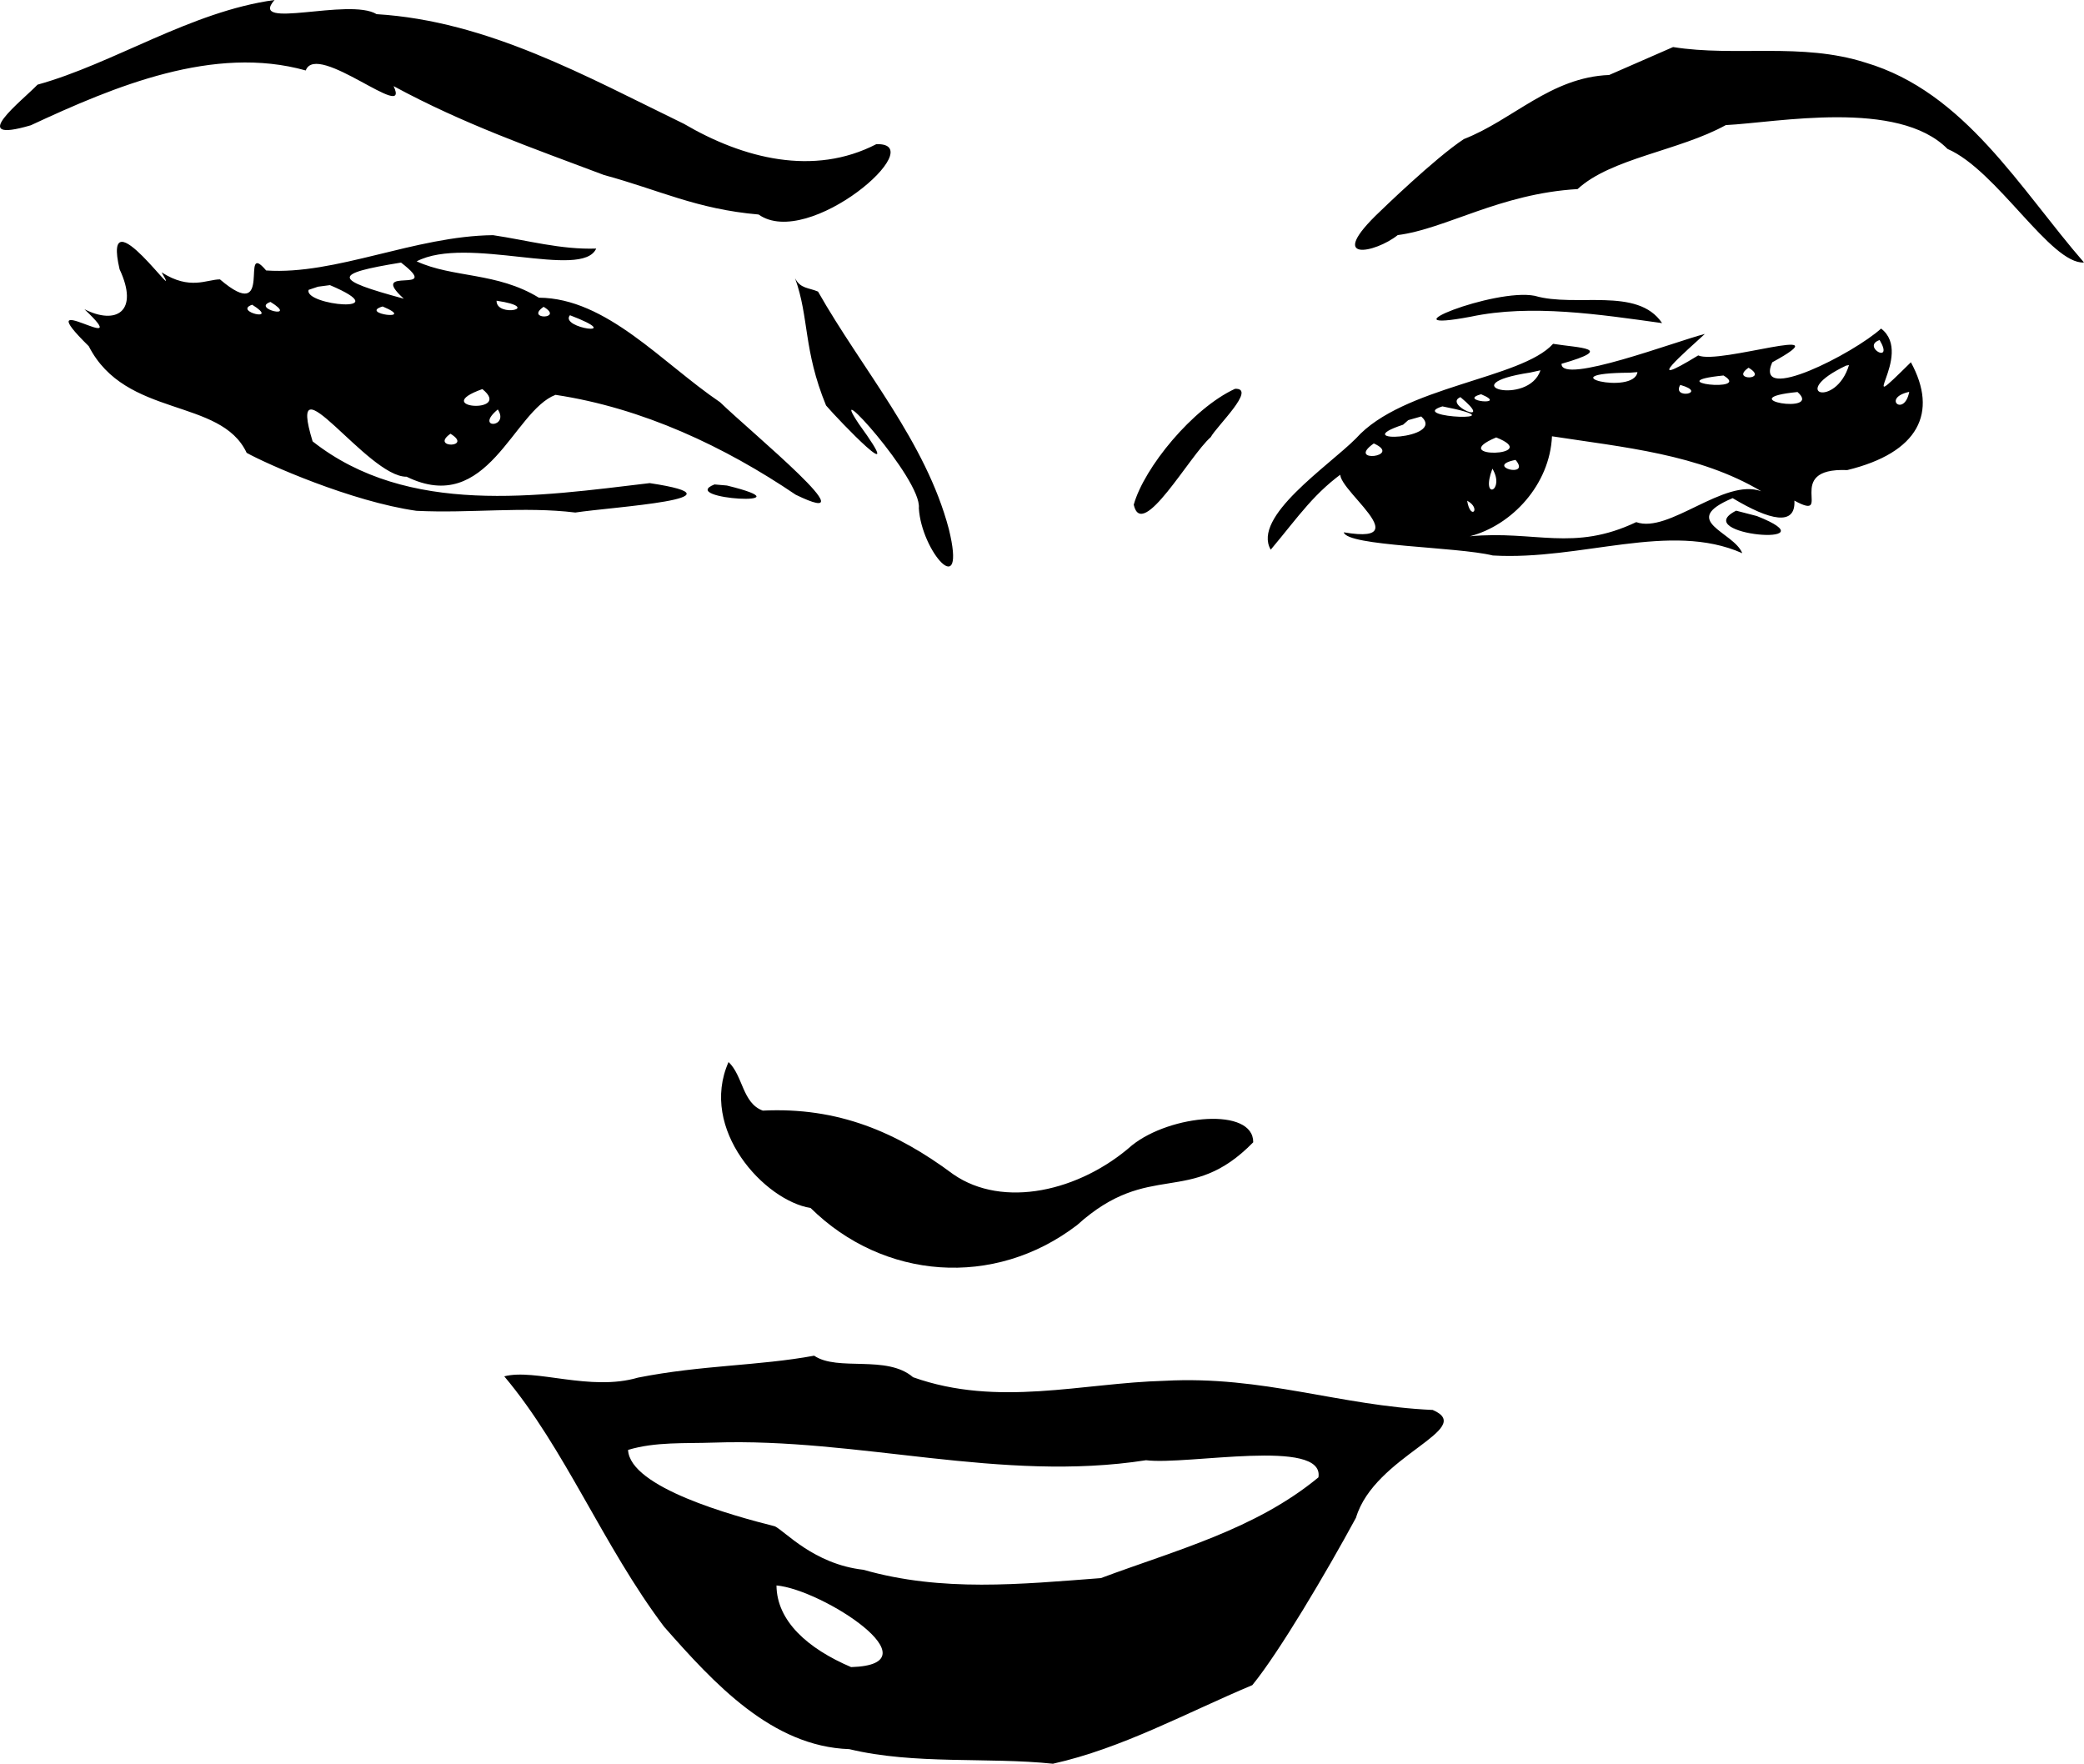 <?xml version="1.0" encoding="UTF-8" standalone="no"?>
<!-- Created with Inkscape (http://www.inkscape.org/) -->

<svg
   xmlns:dc="http://purl.org/dc/elements/1.1/"
   xmlns:cc="http://creativecommons.org/ns#"
   xmlns:rdf="http://www.w3.org/1999/02/22-rdf-syntax-ns#"
   xmlns:svg="http://www.w3.org/2000/svg"
   xmlns="http://www.w3.org/2000/svg"
   xmlns:sodipodi="http://sodipodi.sourceforge.net/DTD/sodipodi-0.dtd"
   xmlns:inkscape="http://www.inkscape.org/namespaces/inkscape"
   width="100.254mm"
   height="84.842mm"
   viewBox="0 0 355.232 300.622"
   id="svg9081"
   version="1.1"
   inkscape:version="0.91 r13725"
   sodipodi:docname="female face.svg">
  <defs
     id="defs9083" />
  <sodipodi:namedview
     id="base"
     pagecolor="#ffffff"
     bordercolor="#666666"
     borderopacity="1.0"
     inkscape:pageopacity="0.0"
     inkscape:pageshadow="2"
     inkscape:zoom="0.64005321"
     inkscape:cx="363.45662"
     inkscape:cy="-6.9895504"
     inkscape:document-units="px"
     inkscape:current-layer="layer1"
     showgrid="false"
     inkscape:window-width="1366"
     inkscape:window-height="705"
     inkscape:window-x="-8"
     inkscape:window-y="-8"
     inkscape:window-maximized="1"
     fit-margin-top="0"
     fit-margin-left="0"
     fit-margin-right="0"
     fit-margin-bottom="0" />
  <g
     inkscape:label="Layer 1"
     inkscape:groupmode="layer"
     id="layer1"
     transform="translate(-1382.009,-999.281)">
    <path
       style="fill:#000000"
       d="m 1428.805,999.281 c -14.29,1.964 -27.449,10.851 -40.402,14.432 -2.551,2.681 -12.333,10.219 -1.137,6.92 14.329,-6.677 31.212,-13.73 46.859,-9.342 1.858,-5.072 17.992,9.065 14.975,2.67 11.929,6.463 23.491,10.485 35.865,15.15 9.418,2.555 15.767,5.82 26.352,6.734 8.558,6.069 29.608,-12.291 20.065,-11.99 -10.675,5.514 -22.68,2.461 -32.789,-3.465 -16.633,-8.069 -33.449,-17.538 -52.385,-18.694 -4.693,-2.857 -21.989,2.809 -17.404,-2.415 z m 238.391,8.022 -10.891,4.759 c -9.984,0.382 -16.405,7.664 -24.763,10.921 -4.936,3.233 -14.259,12.299 -14.259,12.299 -9.528,8.991 -0.773,7.088 2.978,4.069 8.191,-1.046 17.398,-7.064 30.658,-7.843 5.723,-5.277 17.3,-6.514 25.266,-10.905 8.67,-0.43 29.358,-4.488 37.792,4.063 8.404,3.608 17.593,19.702 23.267,19.358 -10.893,-12.523 -20.285,-29.047 -37.234,-34.066 -10.955,-3.505 -22.173,-0.95 -32.812,-2.656 z m -201.137,32.061 c -13.353,0.147 -26.805,6.828 -38.684,6.018 -4.672,-5.527 1.568,9.576 -7.873,1.52 -2.248,0 -5.111,1.908 -9.946,-1.203 4.103,6.98 -10.338,-14.118 -7.163,-0.52 3.388,7.256 -0.612,9.536 -5.993,6.809 9.327,8.806 -10.199,-4.453 0.741,6.305 6.275,12.296 22.492,8.721 26.912,18.174 3.421,1.911 17.826,8.298 28.933,9.881 9.187,0.459 18.317,-0.781 27.087,0.293 6.383,-0.972 30.156,-2.38 12.684,-5.014 -19.077,2.256 -41.196,5.691 -57.461,-7.114 -4.632,-15.125 9.37,6.143 16.019,6.023 13.864,6.777 18.123,-11.176 25.381,-13.954 14.847,2.23 28.863,8.841 40.945,17.022 13.175,6.407 -7.529,-10.572 -12.897,-15.769 -9.916,-6.718 -19.341,-17.738 -30.885,-17.815 -7.137,-4.372 -14.667,-3.351 -20.828,-6.194 8.58,-4.472 28.214,3.177 30.605,-2.179 -6.013,0.207 -11.713,-1.408 -17.577,-2.281 z m -15.693,4.672 c 7.436,5.745 -5.995,0.289 0.473,6.158 -12.082,-3.28 -12.324,-4.227 -0.473,-6.158 z m 67.16,2.658 c 2.437,6.744 1.382,12.172 5.289,21.7 2.082,2.442 14.408,15.275 5.59,3.143 -5.979,-8.919 10.777,9.428 10.226,14.347 0.423,7.384 8.224,16.24 5.109,3.557 -3.934,-14.889 -14.732,-27.138 -22.293,-40.46 -1.597,-0.687 -3.017,-0.48 -3.922,-2.286 z m -79.277,1.188 c 11.86,5.021 -4.517,3.443 -3.631,0.802 l 1.596,-0.535 2.035,-0.268 z m 205.381,1.821 c -6.883,-1.373 -26.463,6.493 -10.904,3.555 10.255,-2.178 21.999,-0.376 32.598,1.096 -4.195,-6.269 -14.723,-2.605 -21.693,-4.651 z m -176.978,0.834 c 8.073,1.195 -0.09,2.952 0,0 z m -38.535,0.205 c 4.929,3.062 -3.33,1.146 0,0 z m -3.125,0.479 c 4.928,3.062 -3.332,1.151 0,0 z m 22.238,0.297 c 6.063,2.535 -4.186,1.234 0,0 z m 27.441,0.059 c 3.598,2.142 -3.275,2.243 0,0 z m 4.49,1.434 c 9.979,3.806 -1.902,2.236 0,0 z m 223.492,2.273 c -4.646,4.222 -21.749,13.011 -18.555,5.752 12.574,-6.867 -8.994,0.446 -12.62,-1.173 -10.197,6.244 -1.917,-0.832 1.132,-3.659 -4.783,1.191 -24.546,8.734 -24.428,5.084 9.41,-2.705 2.975,-2.687 -1.438,-3.404 -5.422,6.006 -25.635,7.205 -33.6,16.124 -4.717,4.737 -17.772,13.353 -14.531,18.966 4.848,-5.776 7.468,-9.847 13.145,-13.703 -6.424,0.447 13.873,13.227 -0.694,10.742 0.585,2.378 19.304,2.443 25.411,3.949 15.109,0.882 30.159,-5.867 42.518,-0.39 -1.467,-3.674 -10.897,-5.481 -1.645,-9.385 6.373,3.826 10.771,4.806 10.527,0.422 6.947,3.784 -2.197,-5.667 9.014,-5.205 12.155,-2.96 15.533,-9.778 10.844,-18.377 -10.423,10.292 0.81,-1.239 -5.081,-5.744 z m -0.25,1.955 c 2.546,4.306 -3.189,1.093 0,0 z m -5.221,4.27 c -2.235,7.392 -10.584,4.883 -0.49,0.088 l 0.49,-0.088 0,10e-5 z m -17.121,0.451 c 3.597,2.139 -3.274,2.247 0,0 z m -35.467,0.434 c -2.07,6.192 -15.575,2.492 -1.76,0.388 l 1.76,-0.386 0,0 z m 16.529,0.312 c -0.592,4.028 -15.79,0.183 -1.299,0.1 l 1.299,-0.1 0,4e-4 z m 14.668,0.576 c 4.997,2.967 -11.354,1.135 0,0 z m -7.371,1.605 c 4.874,1.384 -1.513,2.551 0,0 z m -75.883,0.66 c -7.229,3.322 -15.502,13.426 -17.275,19.76 1.41,6.289 9.531,-8.381 13.128,-11.519 0.995,-1.859 7.887,-8.355 4.148,-8.241 z m -128.307,0.053 c 5.339,4.297 -9.226,3.283 0,-10e-5 z m 243.221,0.471 c -0.842,4.383 -4.732,1.033 0,0 z m -19.043,0.027 c 4.432,3.931 -11.784,1.163 0,0 z m -53.932,0.383 c 4.882,2.046 -4.205,1.129 0,0 z m -3.527,0.49 c 6.171,5.124 -3.082,1.292 0,0 z m -3.072,1.576 c 14.036,2.738 -6.409,1.972 0,0 z m -161.014,0.523 c 2.057,3.169 -4.077,3.387 0,0 z m 157.402,1.195 c 4.399,3.946 -12.957,4.66 -3.089,1.404 l 0.882,-0.78 z m -165.471,2.945 c 3.946,2.412 -3.586,2.525 0,0 z m 187.76,0.434 c 12.103,1.867 25.053,3.026 35.669,9.367 -6.323,-2.314 -15.755,7.283 -21.311,5.263 -10.724,5.098 -17.206,1.375 -28.363,2.414 7.195,-1.872 13.634,-8.809 14.006,-17.045 z m -9.508,0.195 c 8.181,3.261 -8.758,3.68 0,0 z m -20.865,1.025 c 5.017,2.253 -4.847,3.405 0,0 z m 24.164,2.807 c 2.761,3.243 -5.497,1.076 0,0 z m -3.947,1.494 c 2.264,3.816 -2.106,5.591 0,0 z m -132.6,2.686 c -6.511,2.558 17.017,3.831 2.119,0.185 z m 128.295,2.775 c 2.485,1.332 0.574,3.499 0,0 z m 45.853,1.697 c -8.306,4.188 17.153,6.306 3.533,0.916 z m -171.754,93.98 c -5.08,11.475 6.136,23.603 13.994,24.882 12.386,12.215 31.259,13.734 45.405,2.919 12.458,-11.259 19.202,-3.024 30.038,-14.126 0.051,-6.003 -14.076,-4.752 -20.663,0.517 -8.909,7.848 -21.966,10.844 -30.481,4.929 -9.669,-7.197 -19.641,-11.473 -32.453,-10.841 -3.492,-1.274 -3.361,-5.954 -5.84,-8.281 z m 14.594,50.051 c -9.493,1.749 -19.137,1.584 -30.022,3.736 -8.149,2.402 -17.548,-1.598 -22.802,-0.216 10.292,12.201 16.872,28.921 27.242,42.674 8.485,9.628 18.342,20.416 31.577,20.87 11.12,2.681 23.62,1.326 34.708,2.485 11.787,-2.622 22.739,-8.676 33.981,-13.395 4.518,-5.502 12.635,-19.233 17.677,-28.539 3.154,-10.612 20.633,-15.101 13.079,-18.366 -15.88,-0.706 -28.939,-5.881 -45.707,-4.968 -14.028,0.367 -28.42,4.546 -42.875,-0.611 -4.502,-3.883 -12.828,-0.926 -16.858,-3.669 z m -17.113,14.814 c 24.698,-0.858 48.988,6.851 73.683,3.004 7.032,0.883 30.49,-3.847 29.387,2.921 -10.748,8.881 -24.297,12.4 -37.085,17.171 -13.694,1.039 -27.09,2.407 -40.474,-1.419 -8.504,-0.959 -13.407,-6.64 -15.111,-7.414 -7.108,-1.789 -24.697,-6.611 -25.008,-13.018 4.699,-1.417 9.76,-1.072 14.607,-1.246 z m 10.691,24.348 c 7.817,0.691 27.546,13.48 12.724,13.918 -7.394,-3.157 -12.667,-7.832 -12.724,-13.918 z"
       id="path9640"
       inkscape:connector-curvature="0"
       sodipodi:nodetypes="cccccccccccccccccccccccccccccccccccccccccccccccccccccccccccccccccccccccccccccccccccccccccccccccccccccccccccccccccccccccccccccccccccccccccccccccccccccccccccccccccccccccccccccccccccccccccccccc" />
  </g>
</svg>
